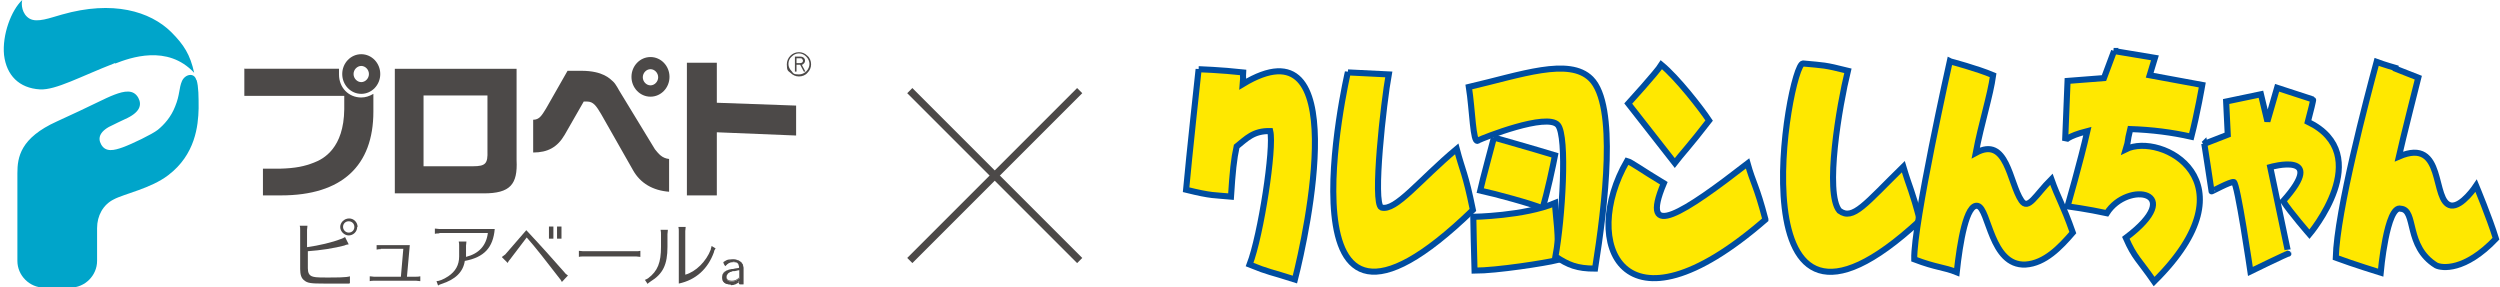 <?xml version="1.0" encoding="UTF-8"?>
<svg id="_レイヤー_1" data-name="レイヤー_1" xmlns="http://www.w3.org/2000/svg" version="1.1" viewBox="0 0 618 71">
  <!-- Generator: Adobe Illustrator 29.0.1, SVG Export Plug-In . SVG Version: 2.1.0 Build 192)  -->
  <defs>
    <style>
      .st0, .st1 {
        fill: none;
      }

      .st2 {
        fill: #ffe800;
        fill-rule: evenodd;
        stroke: #004da0;
        stroke-miterlimit: 3.9;
        stroke-width: 1.5px;
      }

      .st3 {
        fill: #00a5ca;
      }

      .st1 {
        stroke: #4c4948;
        stroke-miterlimit: 10;
        stroke-width: 1.8px;
      }

      .st4 {
        fill: #4c4948;
      }
    </style>
  </defs>
  <g>
    <path class="st3" d="M48.5,19.7c-.5-1.8-2.7-1.4-3.5.3-.8,1.8-.5,3.4-1.7,6.3-1,2.6-2.7,4.5-4.3,5.8-1.4,1.1-6.4,3.5-8.6,4.3-2.2.8-4.3,1.3-5.4-.7-.9-1.6-.4-3.4,3.1-4.9,0,0,1.8-.9,2.7-1.3,3.9-1.7,4.3-3.6,3.4-5.3-1.2-2.2-3.5-1.7-5.9-.8-2.4.9-5.6,2.7-14.2,6.6-9.1,4.1-9.8,8.9-9.8,12.8v21.7c0,3.6,3,6.6,6.6,6.6h6.5c3.6,0,6.6-3,6.6-6.6v-8.1c0-3.1,1.5-5.8,4.1-7.1,2.6-1.4,9.2-2.7,13.5-6,6.7-5.1,7.4-12.2,7.5-16.5,0-2.8,0-5.4-.5-7ZM28.5,15.7c3.6-1.4,12.9-4.8,19.5,2.3h0c-1-4.5-2.5-6.9-5.7-10.1C37.1,2.8,27.9,0,15.3,3.6c-2.9.8-6.1,2.1-8,1-1.9-1.1-2.1-3.6-1.8-4.6C2.8,2.5.5,8.6,1,13.6c.6,5,3.7,8.2,8.9,8.5,3.9.2,10-3.2,18.5-6.5Z"/>
    <g>
      <g>
        <path class="st4" d="M197.5,18.9c.8,0,1.6-.3,2.1-.9.6-.6.9-1.3.9-2.1s-.3-1.6-.9-2.1c-.6-.6-1.3-.9-2.1-.9-1.7,0-3,1.4-3,3s.3,1.6.9,2.1c.6.6,1.3.9,2.1.9M194.9,15.8c0-.7.3-1.4.8-1.8.5-.5,1.1-.8,1.8-.8s1.3.3,1.8.8c.5.5.8,1.2.8,1.8,0,1.4-1.2,2.6-2.6,2.6s-1.4-.3-1.8-.8c-.5-.5-.8-1.1-.8-1.8"/>
        <g>
          <path class="st4" d="M199.1,17.7l-.9-1.7c.2,0,.3-.1.5-.3.2-.2.3-.4.3-.7s-.1-.5-.3-.7c-.2-.2-.5-.3-.8-.3h-1.4v3.7h.4v-1.7h.9l.9,1.7h.5ZM196.9,15.6v-1.2h.9c.2,0,.4,0,.5.2.1.1.2.3.2.4,0,.4-.3.6-.7.6h-.9Z"/>
          <path class="st4" d="M89.3,16.3c1,0,1.9.9,1.9,2s-.9,2-1.9,2-1.9-.9-1.9-2,.9-2,1.9-2M60.4,16.9v6.8h24.7v3.3c-.1,9.6-5.1,12.3-7.5,13.2-2.3.9-4.5,1.4-8.5,1.5h-4.1v6.6h4.5c15,0,22.8-7.3,22.8-20.7v-4.4c-1,.6-2,.9-3,.9-3.1,0-5.5-2.4-5.5-5.7v-1.4c.1,0-23.3,0-23.3,0ZM89.3,13.4c-2.6,0-4.7,2.2-4.7,4.9s2.1,4.9,4.7,4.9,4.7-2.2,4.7-4.9-2.1-4.9-4.7-4.9"/>
          <path class="st4" d="M104.7,41.1v-17.5h15.8v13.7c.1,3.1-.4,3.8-3.6,3.8h-12.2ZM127.7,17h-30.1v30.8h22c6.5,0,8.4-2.2,8.1-8.2v-22.6Z"/>
          <path class="st4" d="M160.8,17.1c1,0,1.9.9,1.9,2s-.9,2-1.9,2-1.9-.9-1.9-2,.9-2,1.9-2M140.3,17.5l-5.3,9.3c-1.1,1.8-1.7,2.8-3.2,2.8v8.1c3.6,0,6-1.3,7.8-4.4l4.7-8.2h.8c1.6,0,2.3,1.1,3.5,3.1l7.9,13.9c1.8,3.2,4.9,5,8.9,5.3v-8.1c-1.8-.2-2.6-1.3-3.5-2.4l-8.4-13.8c-.6-.9-1.2-2.3-2-3-.7-.6-2.4-2.6-7.8-2.6h-3.4ZM160.8,14.1c-2.6,0-4.7,2.2-4.7,4.9s2.1,4.9,4.7,4.9,4.7-2.2,4.7-4.9-2.1-4.9-4.7-4.9"/>
          <polygon class="st4" points="177.2 25.4 196.8 26.1 196.8 33.5 177.2 32.7 177.2 48.3 169.8 48.3 169.8 15.5 177.2 15.5 177.2 25.4"/>
        </g>
      </g>
      <g>
        <path class="st4" d="M86.3,70.1c-.4,0-.6,0-.7,0s-.1,0-.8,0c-1.3,0-2.8,0-4.7,0-3.2,0-4.1-.1-4.9-.8-.7-.5-1-1.4-1-2.8v-9.7c0-.4,0-.7-.1-1h1.9c0,.4-.1.7-.1,1v4.3c2.9-.4,6.3-1.2,8.3-2,.4-.1.9-.4,1.1-.5l.9,1.8h0c-.6.1-.7.1-1.1.3-2.2.6-5.9,1.2-9,1.4v4.2c0,1.1.3,1.7,1,2,.6.2.9.3,3.5.3s5.1,0,5.9-.3v1.7ZM88.3,56.1c0,1.2-1,2.1-2.1,2.1s-2.1-1-2.1-2.1,1-2.1,2.2-2.1,2.1,1,2.1,2.1ZM84.8,56.1c0,.7.6,1.4,1.4,1.4s1.4-.6,1.4-1.4-.6-1.4-1.4-1.4-1.4.6-1.4,1.4Z"/>
        <path class="st4" d="M94.1,61.6c-.4,0-.6,0-1,.1v-1.1c.3,0,.6,0,1,0h7.2l-.7,7.8h2.3c.3,0,.6,0,1-.1v1.2c-.4,0-.7-.1-1-.1h-10.5c-.3,0-.6,0-1,.1v-1.2c.4,0,.7.1,1,.1h6.7l.6-6.9h-5.6Z"/>
        <path class="st4" d="M108.5,57.7c-.3,0-.7,0-1,.1v-1.3c.4,0,.7.1,1,.1h13.8c-.4,4.6-2.6,7-7.4,7.9-.4,2.7-2.3,4.6-5.8,5.7-.5.2-.6.2-.8.4l-.4-1.1c.6,0,1.7-.4,2.9-1.2,1.8-1.2,2.7-2.8,2.7-4.9v-2.7c0-.3,0-.6-.1-1h1.9c0,.4-.1.7-.1,1v2.8c3.2-.8,5-2.8,5.4-5.9h-11.9Z"/>
        <path class="st4" d="M124.1,63.5c.3-.2.5-.4.8-.6l5.2-6c4.3,4.6,6.5,7.1,9.5,10.5.1.2.5.5.8.7l-1.5,1.6c-.3-.5-.3-.6-.6-.9-3-3.9-6.2-8-8.1-10.1l-4.1,5.4c-.3.3-.4.5-.6.9l-1.4-1.4ZM136.8,56v3h-1.1v-3h1.1ZM138.8,56v3h-1.1v-3h1.1Z"/>
        <path class="st4" d="M158.3,63.5c-.3,0-.7-.1-1-.1h-13.2c-.4,0-.7,0-1,.1v-1.5c.4,0,.7.1,1,.1h13.2c.3,0,.6,0,1-.1v1.5Z"/>
        <path class="st4" d="M159.4,69.2c.3-.1.6-.3.8-.4,2.4-1.8,3.2-3.9,3.2-7.8v-3.1c0-.3,0-.6-.1-1.1h1.8c0,.4-.1.7-.1,1.1v3.1c0,4.4-1.1,6.7-4.2,8.6-.4.3-.6.4-.7.6l-.6-.9ZM167.8,57.1c0-.3,0-.6-.1-1h1.8c0,.4-.1.7-.1,1v10.8c2.6-.7,5.2-3.3,6.3-6.2,0-.3.2-.6.2-.9l1,.6c-.2.3-.4.6-.4.9-1.5,4.2-4.5,6.9-8.7,7.8v-12.9Z"/>
        <g>
          <path class="st4" d="M182.7,69.4c-.6.6-1.3.9-2.2.9-1.3,0-2-.6-2-1.7s.8-1.8,2.4-2.1h.2c0,0,.2,0,.5-.1.6,0,.8-.1,1.1-.2,0,0,0-.1,0-.2,0-.9-.6-1.3-1.5-1.3s-1.4.3-2,1l-.3-.7c.7-.5,1.6-.8,2.4-.8,1.5,0,2.3.6,2.4,1.9,0,.2,0,.4,0,.6v3.5h-1v-.8ZM182.7,66.8c-.2,0-.3,0-.5.1-.1,0-.3,0-.6.1h-.5c-1,.3-1.5.7-1.5,1.5s.5,1.1,1.3,1.1,1.3-.3,1.9-.8v-2Z"/>
          <path class="st4" d="M180.6,70.3c-1.3,0-2.1-.7-2.1-1.7s.8-1.8,2.5-2.1h.2s.1,0,.3,0c0,0,.1,0,.2,0,.6,0,.8-.1,1.1-.2h0c0,0,0,0,0-.2,0-.8-.6-1.3-1.5-1.3s-1.4.3-2,1c0,0,0,0,0,0,0,0,0,0,0,0l-.3-.7s0,0,0,0c.7-.5,1.6-.8,2.4-.8,1.5,0,2.3.6,2.4,1.9,0,.2,0,.4,0,.6v3.5s0,0,0,0h-1s0,0,0,0v-.7c-.6.6-1.3.9-2.1.9ZM181.2,64.7c.9,0,1.5.5,1.5,1.4,0,0,0,.1,0,.2h0c0,0,0,0,0,0-.3,0-.5,0-1.1.2,0,0-.2,0-.2,0-.1,0-.2,0-.3,0h-.2c-1.6.3-2.4.9-2.4,2s.8,1.6,2,1.6,1.6-.3,2.1-.9c0,0,0,0,0,0,0,0,0,0,0,0v.8h.9v-3.5c0-.2,0-.3,0-.6-.1-1.2-.9-1.8-2.4-1.8s-1.6.3-2.3.7l.2.6c.6-.6,1.3-.9,2-.9ZM180.9,69.6c-.8,0-1.3-.4-1.3-1.1s.5-1.3,1.6-1.5h.5c.2-.1.4-.2.5-.2,0,0,0,0,.1,0,.2,0,.3,0,.5-.1,0,0,0,0,0,0s0,0,0,0v2s0,0,0,0c-.5.6-1.2.9-1.9.9ZM182.7,66.8c-.2,0-.3,0-.5,0,0,0,0,0-.1,0-.1,0-.3,0-.5,0h-.5c-1,.3-1.5.7-1.5,1.5s.5,1.1,1.3,1.1,1.3-.3,1.8-.8v-1.9Z"/>
        </g>
      </g>
    </g>
    <rect class="st0" x=".9" y="1.9" width="195.9" height="69.1"/>
  </g>
  <g>
    <path class="st2" d="M296.3,17.1s-2.4,22-3.1,29.8c6.5,1.6,6.9,1.3,11.1,1.7.4-6.2.7-9.2,1.4-12.4,2.4-1.9,4.1-3.9,8.3-3.8,1,4.1-2.3,25.7-5.1,33,4.9,2,5,1.7,11.2,3.7,3-11.7,14.5-64.9-12.9-48.3.2-2.4,0-1.2.1-2.9-5.4-.6-11-.8-11-.8Z"/>
    <path class="st2" d="M333.2,17.8s-19.2,82.6,30.9,34.1c-1.9-9.3-2.5-9.4-4-15.1-9.2,7.7-15.1,15.5-18.6,14.5-2.3-.9.6-26.4,1.8-32.9-6.5-.3-10.1-.5-10.1-.5Z"/>
    <path class="st2" d="M445.7,15.7c-3.5-.3-18.2,82.4,28.9,38.8-2-7.7-2.4-7.6-4.1-13.3-9.4,9.2-12.4,13.4-15.8,10.9-3.7-4.4,0-26.1,2.1-34.6-6-1.5-5.8-1.3-11-1.8Z"/>
    <path class="st2" d="M482,15.1s-9,40.2-8.8,49c5.5,2.1,7.3,1.9,10.5,3.2.8-7.4,2.4-17.1,5.2-16.4,2.8.7,3.2,14.9,11.8,14.5,4.8-.3,8.6-4.3,11.7-7.9-2.5-7.1-3.6-8.4-5.3-13.2-3.9,3.9-5.7,7.8-7.4,5.3-3-4.4-3.5-16.1-11.3-11.8,1.4-7.4,3.6-14.1,4.3-19.2-4-1.7-10.5-3.4-10.5-3.4Z"/>
    <path class="st2" d="M522.6,12.6l-2.5,6.7-9,.7-.6,14.8s.4-1.1,5.5-2.4c-1.7,7.5-4.9,18.6-4.9,18.6,0,0,5.1.7,9.7,1.7,5.1-8.1,20-5.4,4.7,6.1,2.2,5,3.2,5.3,7,10.8,25.2-24.9,1.6-37-7-32.7.8-2.6.2-1.4,1.1-5,5.5.2,10.2.8,15.1,1.9,1.5-5.8,2.7-12.8,2.7-12.8l-13-2.4,1.3-4.3-10.2-1.7Z"/>
    <path class="st2" d="M544.9,35.5s1.8,11.6,1.8,11.8c0,.1,4.7-2.5,5.5-2.3.9.2,4.1,22.1,4.1,22.1,0,0,9.4-4.6,9.4-4.4,0,.1-4.5-21.4-4.5-21.4,0,0,14.4-4.1,3.2,8.4,1.7,2.7,6.5,8.2,6.5,8.2,0,0,16.6-19.6-.4-27.8.7-2.6,1.4-5.5,1.3-5.5,0,0-8.9-2.9-8.9-2.9l-2.4,8.3-1.6-6.7-8.6,1.8.4,8.2-5.9,2.3Z"/>
    <path class="st2" d="M592.2,16.8s-2.8-.8-4.7-1.5c-2.4,8.9-9.8,36.8-10.1,48.4,4.3,1.6,11.1,3.7,11.1,3.7,0,0,1.5-16.9,5-15.8,3.9.3,1.1,9.3,8.7,14,1.4.7,7.1,1.5,14.8-6.6-1.6-5.2-4.9-13.1-4.9-13.1,0,0-3.5,5.3-6.2,4.9-4.9-.8-1.3-17.1-12.9-12.1.9-4.1,4.8-19.5,4.8-19.5l-5.6-2.2Z"/>
    <g>
      <path class="st2" d="M369.3,34s-3,11.2-3.4,13.1c3.7.8,12.9,3.3,15.4,4.4,1.2-3.8,2.7-11,3.1-13.1-4.2-1.3-15.1-4.4-15.1-4.4Z"/>
      <path class="st2" d="M364.2,53.6s.2,10.9.3,13.3c5.5,0,17.6-1.9,20.4-2.6.6-5.8-.4-11-.5-14.1-7.6,3.2-20.2,3.4-20.2,3.4Z"/>
      <path class="st2" d="M365.3,34.8c-1.2.6-1.3-7.6-2.2-13.3,12.9-3,24.8-7.4,30.2-2,6.5,6.5,3.5,31.2,1,46.9-4.5,0-6.6-.9-9.8-3,1.7-9.2,3-29.7.6-32.5-2.7-3.1-18.5,3.2-19.7,3.8Z"/>
    </g>
    <g>
      <path class="st2" d="M402.5,25.6s7.1-7.8,8.2-9.6c3.9,3.2,9.9,10.9,11.8,13.8-4.7,6.1-6.9,8.4-8.5,10.5-4.4-5.6-11.5-14.7-11.5-14.7Z"/>
      <path class="st2" d="M436.4,54.2c-2.2-8.4-3-8.8-4.4-13.8-15.5,12-26.9,19.6-20.7,4.9-5.8-3.5-8-5.2-9.1-5.5-11.6,20-1.5,45.5,34.2,14.5Z"/>
    </g>
  </g>
  <g>
    <line class="st1" x1="224.9" y1="22.4" x2="266.9" y2="64.4"/>
    <line class="st1" x1="266.9" y1="22.4" x2="224.9" y2="64.4"/>
  </g>
</svg>